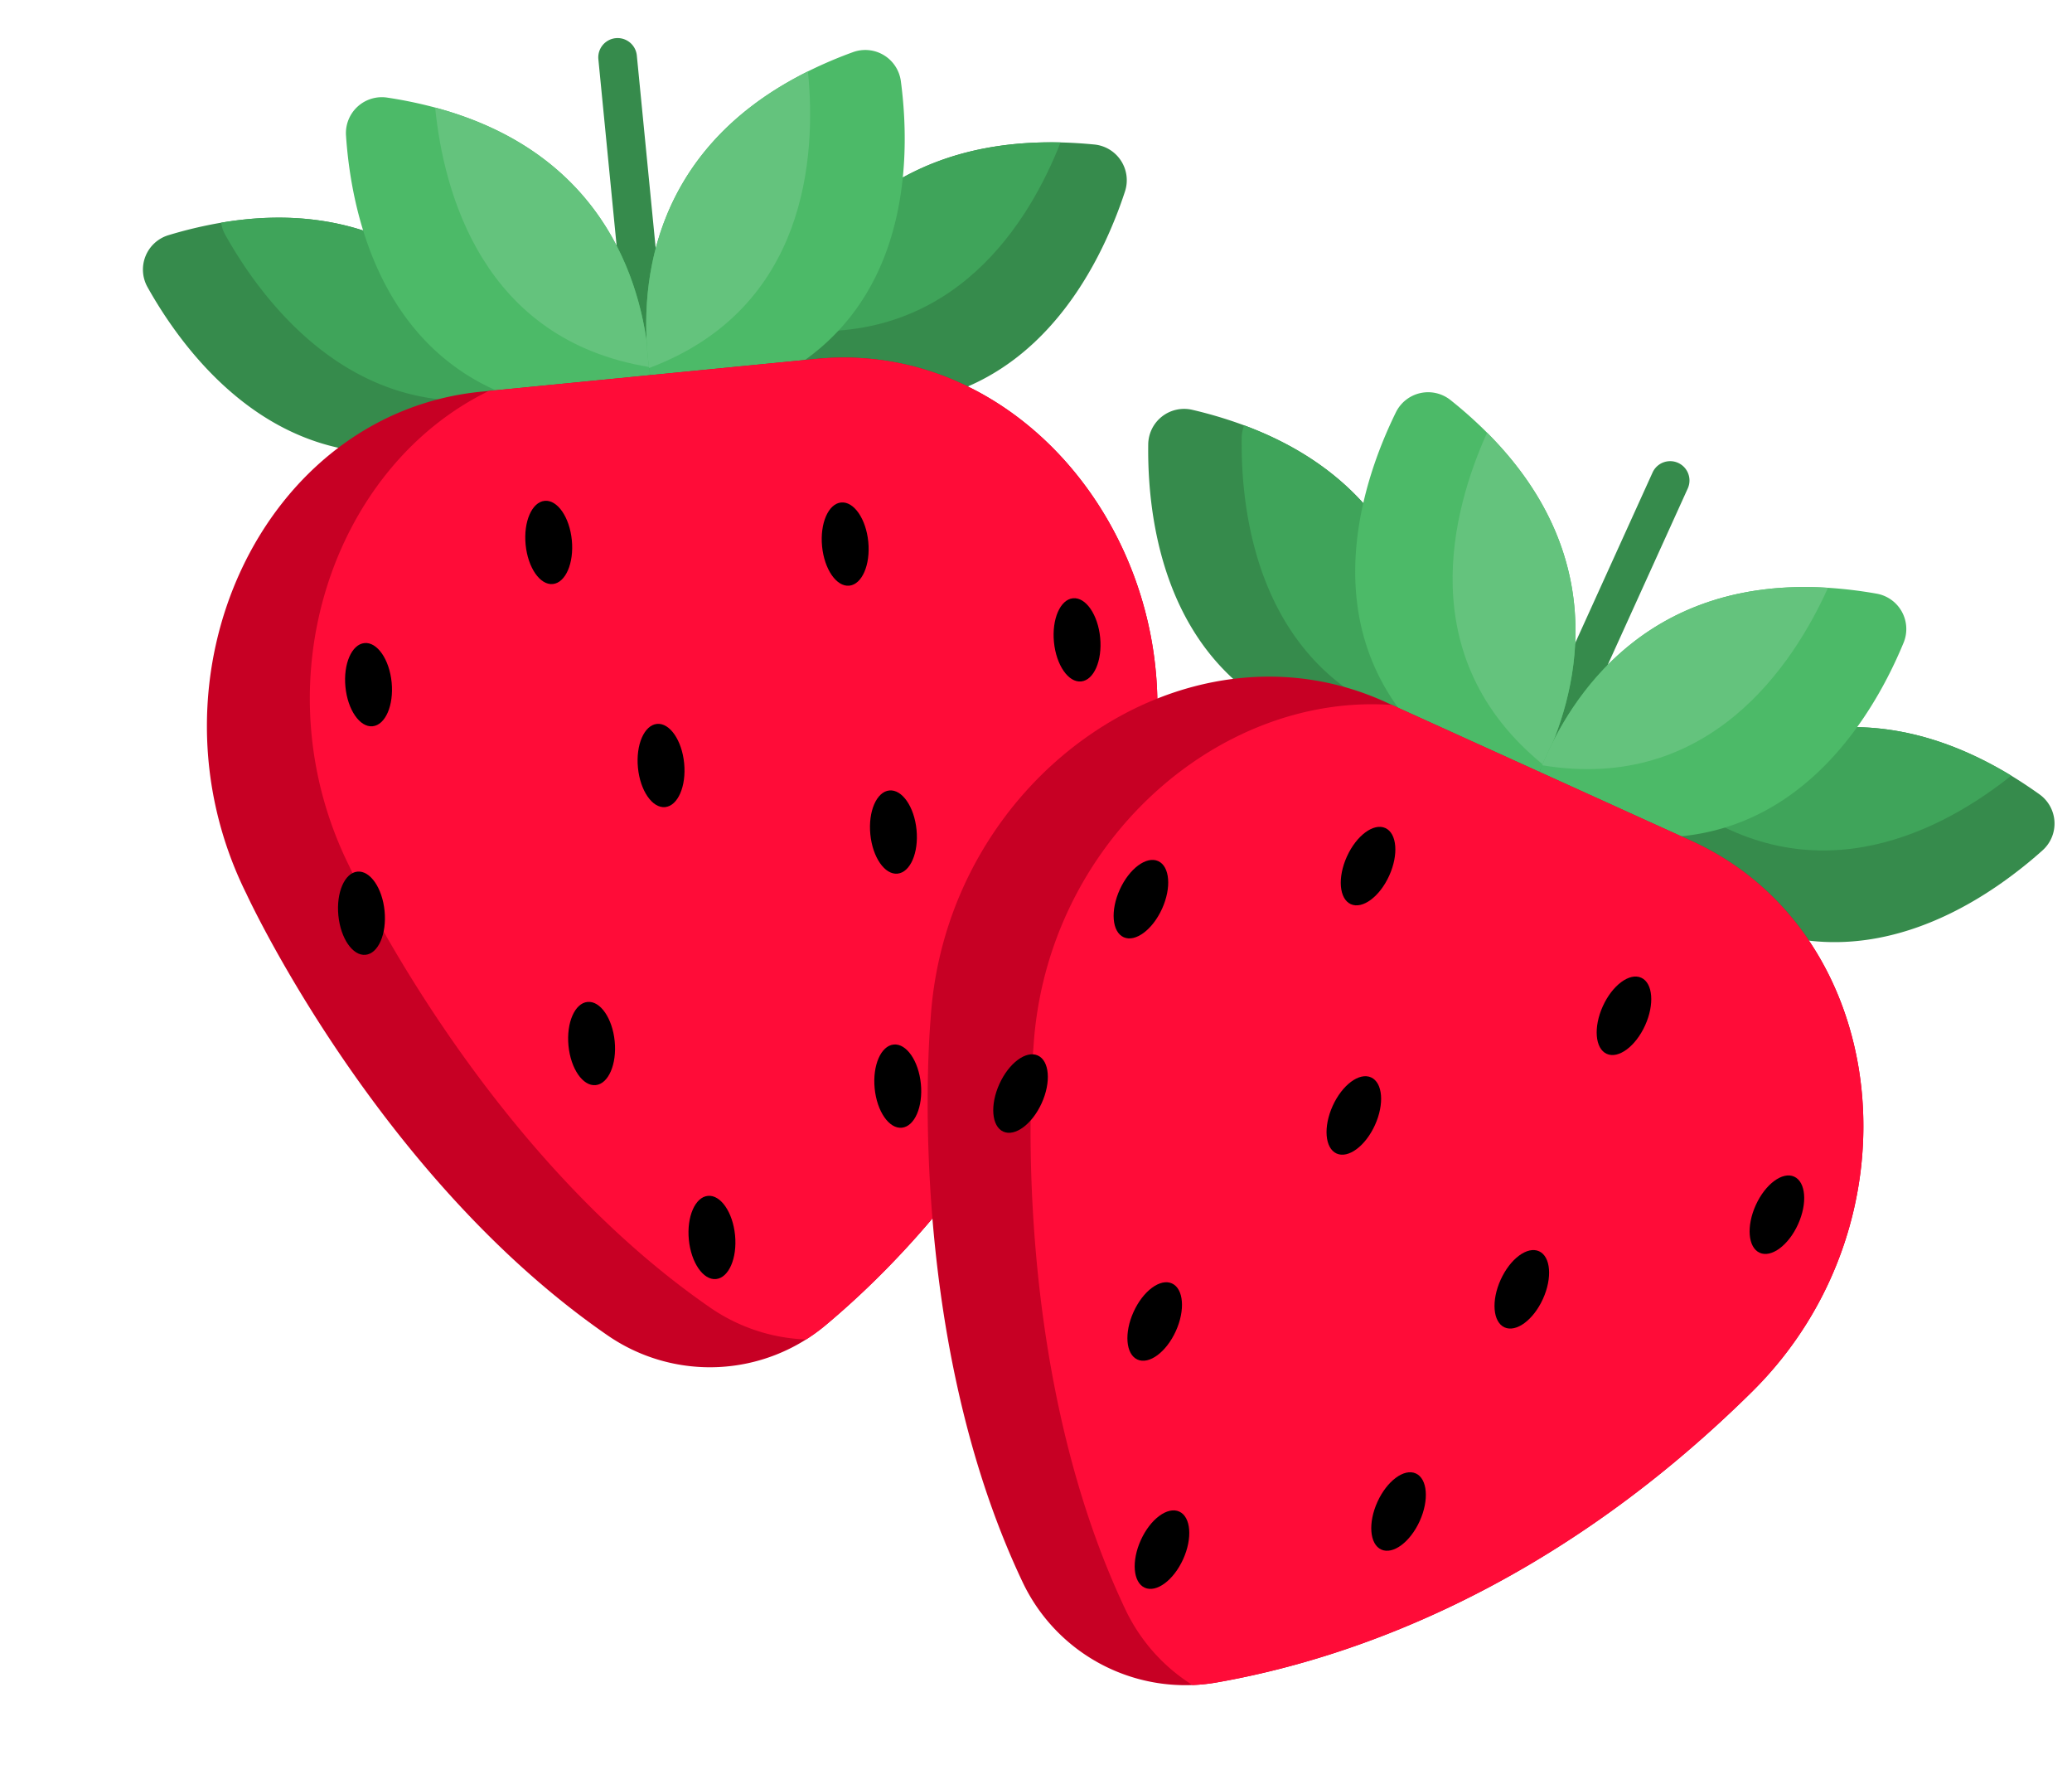 <svg xmlns="http://www.w3.org/2000/svg" width="109.247" height="94.294" viewBox="0 0 109.247 94.294">
  <g id="Gruppe_100" data-name="Gruppe 100" transform="translate(-1468.616 -1638.425)">
    <g id="strawberry_2_" data-name="strawberry (2)" transform="translate(1491.413 1625.693) rotate(30)">
      <path id="Pfad_71" data-name="Pfad 71" d="M3.511,19.249a22.219,22.219,0,0,1-2.469.652,15.193,15.193,0,0,1-.8-3C-.439,12.847-.232,5.6,8.224.969Q8.982.555,9.83.169A1.893,1.893,0,0,1,12.459,1.5c.109.516.216,1.108.3,1.757C13.412,8.126,12.9,16.159,3.511,19.249Z" transform="translate(30.577 0)" fill="#368b4c"/>
      <path id="Pfad_72" data-name="Pfad 72" d="M.245,15.932C-.439,11.878-.232,4.627,8.225,0q.03.192.057.391C8.9,5.038,8.464,12.572.245,15.932Z" transform="translate(30.577 0.969)" fill="#3fa45a"/>
      <g id="Gruppe_63" data-name="Gruppe 63" transform="translate(0 7.745)">
        <path id="Pfad_73" data-name="Pfad 73" d="M10.818,15.728a1.016,1.016,0,0,1-.829-.426L.19,1.611A1.018,1.018,0,1,1,1.847.426l9.8,13.691a1.018,1.018,0,0,1-.827,1.611Z" transform="translate(15.318 0)" fill="#368b4c"/>
        <path id="Pfad_74" data-name="Pfad 74" d="M22.021,3.692C15.189,15.328,5.062,11.027.925,8.563A1.893,1.893,0,0,1,.51,5.645,22.767,22.767,0,0,1,2.589,3.683c8.354-6.92,16.3-2.283,18.7-.56C21.763,3.466,22.021,3.692,22.021,3.692Z" transform="translate(0 15.334)" fill="#368b4c"/>
      </g>
      <path id="Pfad_75" data-name="Pfad 75" d="M18.7,3.123C12.162,9.771,4.09,6.26.509,4.127A1.858,1.858,0,0,1,0,3.683C8.354-3.238,16.3,1.4,18.7,3.123Z" transform="translate(2.589 23.079)" fill="#3fa45a"/>
      <path id="Pfad_76" data-name="Pfad 76" d="M21.465,8.909C10.3,16.485,3,8.253.32,4.251A1.893,1.893,0,0,1,1.2,1.437,22.937,22.937,0,0,1,3.655.626c9.286-2.482,14.475,3,16.622,6.2A14.227,14.227,0,0,1,21.465,8.909Z" transform="translate(5.673 15.237)" fill="#4cba68"/>
      <path id="Pfad_77" data-name="Pfad 77" d="M16.622,6.823C8.261,10,2.58,4.222,0,.626,9.286-1.856,14.475,3.629,16.622,6.823Z" transform="translate(9.328 15.237)" fill="#64c37d"/>
      <path id="Pfad_78" data-name="Pfad 78" d="M4.939,22.264C15.683,14.1,10.213,4.554,7.276.738A1.893,1.893,0,0,0,4.329.673,22.955,22.955,0,0,0,2.776,2.742C-2.541,10.749,1,17.417,3.342,20.472A14.239,14.239,0,0,0,4.939,22.264Z" transform="translate(22.62 1.642)" fill="#4cba68"/>
      <path id="Pfad_79" data-name="Pfad 79" d="M3.342,17.73C9.025,10.822,5.36,3.593,2.776,0-2.541,8.007,1,14.676,3.342,17.73Z" transform="translate(22.62 4.384)" fill="#64c37d"/>
      <path id="Pfad_80" data-name="Pfad 80" d="M46.661,46.64a9.5,9.5,0,0,1-9.711,6.21c-14.765-1.2-28.1-10.629-28.1-10.629C-1.78,35.168-3.1,19.854,6.337,13.1l.322-.229L13.548,7.94l7.211-5.16c9.437-6.753,23.531-.572,26.753,11.77C51.317,29.114,49,40.246,46.661,46.64Z" transform="translate(12.588 14.515)" fill="#c70024"/>
      <path id="Pfad_81" data-name="Pfad 81" d="M42.689,46.64a9.464,9.464,0,0,1-.517,1.167,9.508,9.508,0,0,1-5.221,1.072c-14.765-1.2-28.1-10.629-28.1-10.629C-.113,32.3-2.457,20.482,2.687,12.872L9.576,7.94l7.211-5.16c9.437-6.753,23.531-.572,26.753,11.77C47.345,29.114,45.026,40.246,42.689,46.64Z" transform="translate(16.56 14.515)" fill="#ff0c38"/>
      <ellipse id="Ellipse_4" data-name="Ellipse 4" cx="1.224" cy="2.203" rx="1.224" ry="2.203" transform="translate(23.774 45.043) rotate(144.409)"/>
      <ellipse id="Ellipse_5" data-name="Ellipse 5" cx="1.224" cy="2.203" rx="1.224" ry="2.203" transform="translate(28.253 33.8) rotate(144.409)"/>
      <ellipse id="Ellipse_6" data-name="Ellipse 6" cx="1.224" cy="2.203" rx="1.224" ry="2.203" transform="translate(39.261 41.022) rotate(144.409)"/>
      <ellipse id="Ellipse_7" data-name="Ellipse 7" cx="1.224" cy="2.203" rx="1.224" ry="2.203" transform="translate(54.945 24.319) rotate(144.409)"/>
      <ellipse id="Ellipse_8" data-name="Ellipse 8" cx="1.224" cy="2.203" rx="1.224" ry="2.203" transform="translate(51.626 37.934) rotate(144.409)"/>
      <ellipse id="Ellipse_9" data-name="Ellipse 9" cx="1.224" cy="2.203" rx="1.224" ry="2.203" transform="translate(58.52 49.418) rotate(144.409)"/>
      <ellipse id="Ellipse_10" data-name="Ellipse 10" cx="1.224" cy="2.203" rx="1.224" ry="2.203" transform="translate(43.417 55.545) rotate(144.409)"/>
      <ellipse id="Ellipse_11" data-name="Ellipse 11" cx="1.224" cy="2.203" rx="1.224" ry="2.203" transform="translate(54.024 61.225) rotate(144.409)"/>
      <ellipse id="Ellipse_12" data-name="Ellipse 12" cx="1.224" cy="2.203" rx="1.224" ry="2.203" transform="translate(41.833 26.06) rotate(144.409)"/>
      <ellipse id="Ellipse_13" data-name="Ellipse 13" cx="1.224" cy="2.203" rx="1.224" ry="2.203" transform="translate(29.475 55.663) rotate(144.409)"/>
    </g>
    <g id="strawberry_2_2" data-name="strawberry (2)" transform="translate(1556.097 1645.223) rotate(60)">
      <path id="Pfad_71-2" data-name="Pfad 71" d="M3.511,19.249a22.219,22.219,0,0,1-2.469.652,15.193,15.193,0,0,1-.8-3C-.439,12.847-.232,5.6,8.224.969Q8.982.555,9.83.169A1.893,1.893,0,0,1,12.459,1.5c.109.516.216,1.108.3,1.757C13.412,8.126,12.9,16.159,3.511,19.249Z" transform="translate(30.577 0)" fill="#368b4c"/>
      <path id="Pfad_72-2" data-name="Pfad 72" d="M.245,15.932C-.439,11.878-.232,4.627,8.225,0q.03.192.057.391C8.9,5.038,8.464,12.572.245,15.932Z" transform="translate(30.577 0.969)" fill="#3fa45a"/>
      <g id="Gruppe_63-2" data-name="Gruppe 63" transform="translate(0 7.745)">
        <path id="Pfad_73-2" data-name="Pfad 73" d="M10.818,15.728a1.016,1.016,0,0,1-.829-.426L.19,1.611A1.018,1.018,0,1,1,1.847.426l9.8,13.691a1.018,1.018,0,0,1-.827,1.611Z" transform="translate(15.318 0)" fill="#368b4c"/>
        <path id="Pfad_74-2" data-name="Pfad 74" d="M22.021,3.692C15.189,15.328,5.062,11.027.925,8.563A1.893,1.893,0,0,1,.51,5.645,22.767,22.767,0,0,1,2.589,3.683c8.354-6.92,16.3-2.283,18.7-.56C21.763,3.466,22.021,3.692,22.021,3.692Z" transform="translate(0 15.334)" fill="#368b4c"/>
      </g>
      <path id="Pfad_75-2" data-name="Pfad 75" d="M18.7,3.123C12.162,9.771,4.09,6.26.509,4.127A1.858,1.858,0,0,1,0,3.683C8.354-3.238,16.3,1.4,18.7,3.123Z" transform="translate(2.589 23.079)" fill="#3fa45a"/>
      <path id="Pfad_76-2" data-name="Pfad 76" d="M21.465,8.909C10.3,16.485,3,8.253.32,4.251A1.893,1.893,0,0,1,1.2,1.437,22.937,22.937,0,0,1,3.655.626c9.286-2.482,14.475,3,16.622,6.2A14.227,14.227,0,0,1,21.465,8.909Z" transform="translate(5.673 15.237)" fill="#4cba68"/>
      <path id="Pfad_77-2" data-name="Pfad 77" d="M16.622,6.823C8.261,10,2.58,4.222,0,.626,9.286-1.856,14.475,3.629,16.622,6.823Z" transform="translate(9.328 15.237)" fill="#64c37d"/>
      <path id="Pfad_78-2" data-name="Pfad 78" d="M4.939,22.264C15.683,14.1,10.213,4.554,7.276.738A1.893,1.893,0,0,0,4.329.673,22.955,22.955,0,0,0,2.776,2.742C-2.541,10.749,1,17.417,3.342,20.472A14.239,14.239,0,0,0,4.939,22.264Z" transform="translate(22.62 1.642)" fill="#4cba68"/>
      <path id="Pfad_79-2" data-name="Pfad 79" d="M3.342,17.73C9.025,10.822,5.36,3.593,2.776,0-2.541,8.007,1,14.676,3.342,17.73Z" transform="translate(22.62 4.384)" fill="#64c37d"/>
      <path id="Pfad_80-2" data-name="Pfad 80" d="M46.661,46.64a9.5,9.5,0,0,1-9.711,6.21c-14.765-1.2-28.1-10.629-28.1-10.629C-1.78,35.168-3.1,19.854,6.337,13.1l.322-.229L13.548,7.94l7.211-5.16c9.437-6.753,23.531-.572,26.753,11.77C51.317,29.114,49,40.246,46.661,46.64Z" transform="translate(12.588 14.515)" fill="#c70024"/>
      <path id="Pfad_81-2" data-name="Pfad 81" d="M42.689,46.64a9.464,9.464,0,0,1-.517,1.167,9.508,9.508,0,0,1-5.221,1.072c-14.765-1.2-28.1-10.629-28.1-10.629C-.113,32.3-2.457,20.482,2.687,12.872L9.576,7.94l7.211-5.16c9.437-6.753,23.531-.572,26.753,11.77C47.345,29.114,45.026,40.246,42.689,46.64Z" transform="translate(16.56 14.515)" fill="#ff0c38"/>
      <ellipse id="Ellipse_4-2" data-name="Ellipse 4" cx="1.224" cy="2.203" rx="1.224" ry="2.203" transform="translate(23.774 45.043) rotate(144.409)"/>
      <ellipse id="Ellipse_5-2" data-name="Ellipse 5" cx="1.224" cy="2.203" rx="1.224" ry="2.203" transform="translate(28.253 33.8) rotate(144.409)"/>
      <ellipse id="Ellipse_6-2" data-name="Ellipse 6" cx="1.224" cy="2.203" rx="1.224" ry="2.203" transform="translate(39.261 41.022) rotate(144.409)"/>
      <ellipse id="Ellipse_7-2" data-name="Ellipse 7" cx="1.224" cy="2.203" rx="1.224" ry="2.203" transform="translate(54.945 24.319) rotate(144.409)"/>
      <ellipse id="Ellipse_8-2" data-name="Ellipse 8" cx="1.224" cy="2.203" rx="1.224" ry="2.203" transform="translate(51.626 37.934) rotate(144.409)"/>
      <ellipse id="Ellipse_9-2" data-name="Ellipse 9" cx="1.224" cy="2.203" rx="1.224" ry="2.203" transform="translate(58.52 49.418) rotate(144.409)"/>
      <ellipse id="Ellipse_10-2" data-name="Ellipse 10" cx="1.224" cy="2.203" rx="1.224" ry="2.203" transform="translate(43.417 55.545) rotate(144.409)"/>
      <ellipse id="Ellipse_11-2" data-name="Ellipse 11" cx="1.224" cy="2.203" rx="1.224" ry="2.203" transform="translate(54.024 61.225) rotate(144.409)"/>
      <ellipse id="Ellipse_12-2" data-name="Ellipse 12" cx="1.224" cy="2.203" rx="1.224" ry="2.203" transform="translate(41.833 26.06) rotate(144.409)"/>
      <ellipse id="Ellipse_13-2" data-name="Ellipse 13" cx="1.224" cy="2.203" rx="1.224" ry="2.203" transform="translate(29.475 55.663) rotate(144.409)"/>
    </g>
  </g>
</svg>
